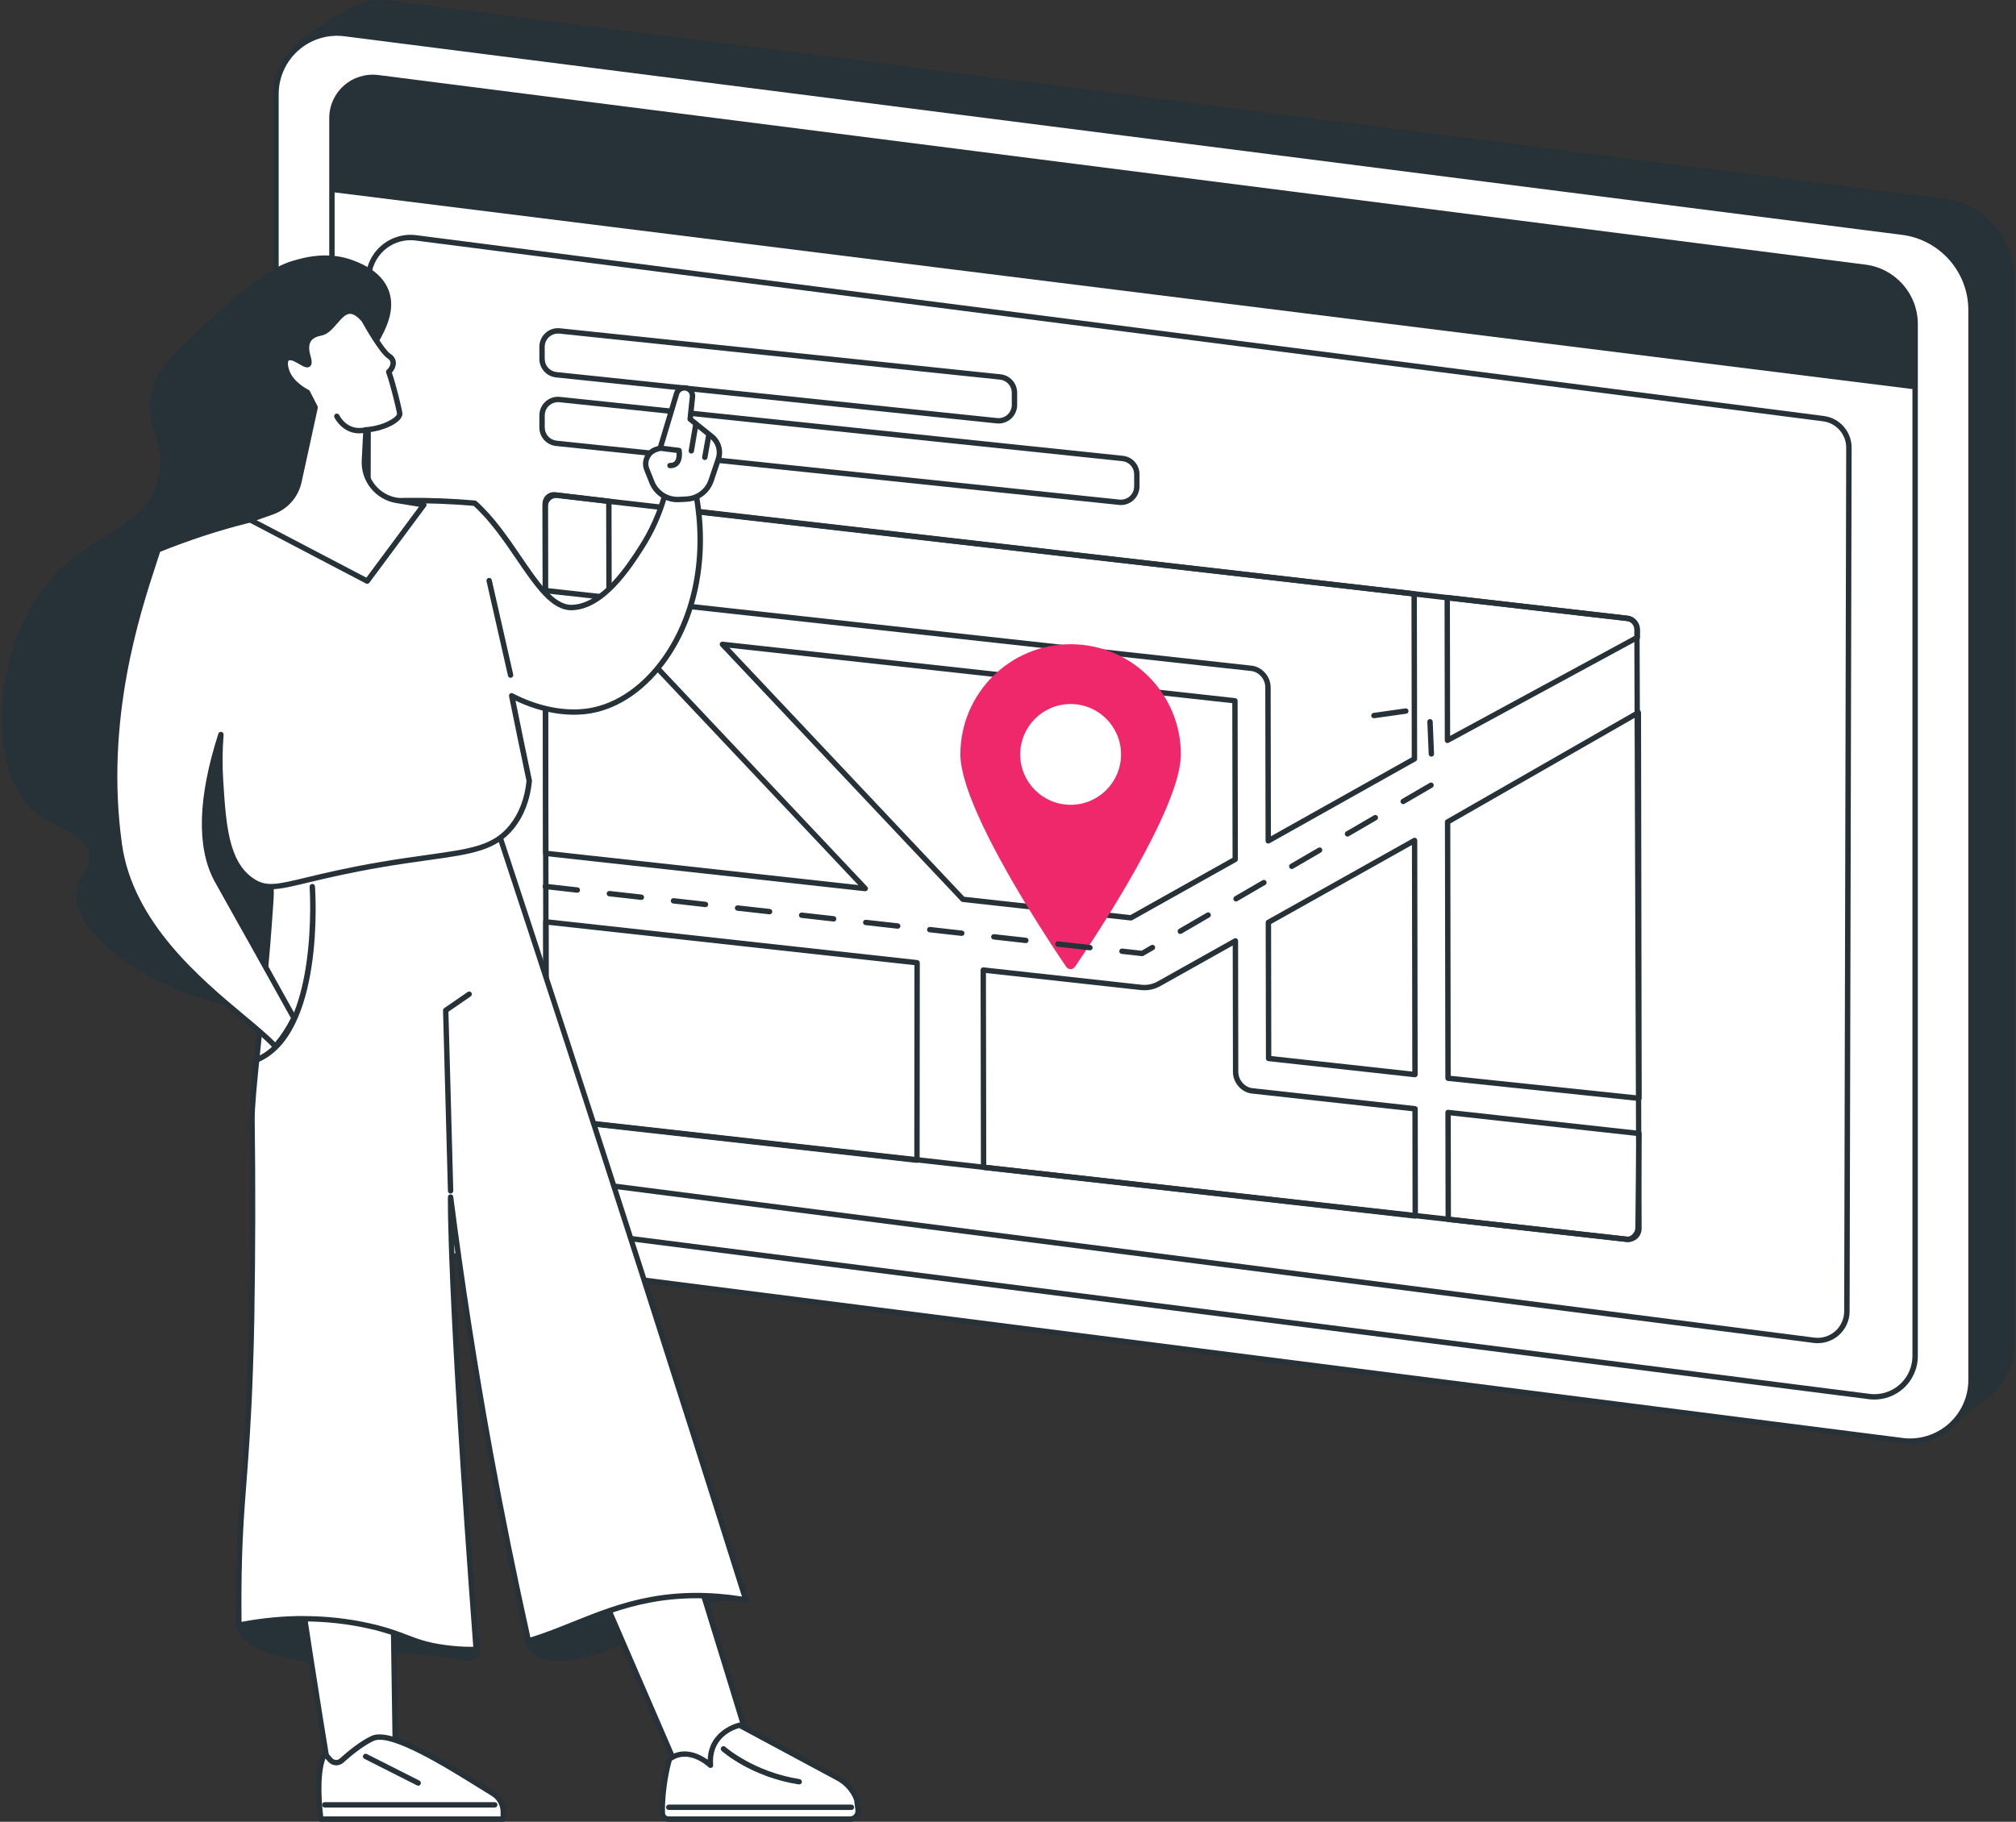 <svg width="541" height="489" viewBox="0 0 541 489" fill="none" xmlns="http://www.w3.org/2000/svg">
<rect x="0" y="0" width="541" height="489" fill="#333333" stroke="none"/>
<g clip-path="url(#clip0_1677_14628)">
<path d="M523.277 382.812L104.027 324.508C93.5 323.167 85.613 314.206 85.613 303.593L79.859 11.175C79.859 11.175 89.412 4.283 94.834 1.644C97.588 0.303 100.768 -0.288 104.063 0.13L522.066 53.438C532.592 54.779 540.479 63.74 540.479 74.352V361.565C540.479 366.706 538.129 371.233 534.495 374.225C531.15 376.972 523.27 382.819 523.27 382.819L523.277 382.812Z" fill="#263238"/>
<path d="M510.479 386.696L92.476 333.389C81.95 332.048 74.062 323.087 74.062 312.474V25.269C74.062 15.399 82.729 7.771 92.52 9.019L510.522 62.326C521.049 63.667 528.936 72.628 528.936 83.241V370.453C528.936 380.323 520.27 387.951 510.479 386.704V386.696Z" fill="white"/>
<path d="M512.549 387.547C511.828 387.547 511.107 387.504 510.386 387.41L92.383 334.103C81.525 332.719 73.342 323.419 73.342 312.475V25.269C73.342 20.359 75.454 15.681 79.146 12.436C82.83 9.192 87.74 7.678 92.614 8.305L510.617 61.612C521.474 62.996 529.658 72.297 529.658 83.241V370.454C529.658 375.363 527.545 380.042 523.861 383.287C520.717 386.055 516.694 387.555 512.556 387.555L512.549 387.547ZM510.566 385.983C515.029 386.553 519.521 385.175 522.895 382.198C526.269 379.228 528.208 374.945 528.208 370.446V83.234C528.208 73.011 520.566 64.33 510.422 63.04L92.426 9.733C87.963 9.163 83.472 10.54 80.097 13.51C76.723 16.481 74.784 20.763 74.784 25.262V312.475C74.784 322.698 82.426 331.378 92.57 332.669L510.573 385.976L510.566 385.983Z" fill="#263238"/>
<path d="M501.597 374.859L102.462 323.96C94.805 322.987 89.073 316.469 89.073 308.755V31.708C89.073 25.118 94.863 20.021 101.395 20.858L500.53 71.757C508.186 72.73 513.918 79.248 513.918 86.962V364.002C513.918 370.591 508.129 375.688 501.589 374.852L501.597 374.859Z" fill="white"/>
<path d="M502.981 375.667C502.491 375.667 502.001 375.638 501.51 375.573L102.376 324.674C94.38 323.657 88.353 316.808 88.353 308.755V31.708C88.353 28.355 89.794 25.169 92.311 22.956C94.827 20.742 98.172 19.718 101.496 20.137L500.631 71.036C508.627 72.052 514.654 78.901 514.654 86.962V364.002C514.654 367.354 513.212 370.541 510.696 372.754C508.554 374.643 505.807 375.667 502.988 375.667H502.981ZM501.691 374.146C504.603 374.521 507.538 373.619 509.737 371.68C511.943 369.741 513.205 366.943 513.205 364.009V86.962C513.205 79.63 507.718 73.401 500.443 72.471L101.309 21.571C98.396 21.204 95.461 22.098 93.262 24.037C91.056 25.976 89.794 28.774 89.794 31.708V308.748C89.794 316.08 95.281 322.309 102.556 323.239L501.691 374.138V374.146Z" fill="#263238"/>
<path d="M513.579 104.481V86.954C513.579 79.24 508.013 72.723 500.356 71.75L101.294 20.858C94.754 20.021 89.037 25.118 89.037 31.708V51.548L513.586 104.481H513.579Z" fill="#263238"/>
<path d="M487.776 360.542C487.415 360.542 487.047 360.52 486.687 360.47L105.166 311.459C100.847 310.904 97.631 307.206 97.696 302.851L98.15 75.023C98.15 71.577 99.65 68.289 102.238 66.018C104.827 63.74 108.273 62.688 111.698 63.127L489.412 111.655C493.688 112.203 496.896 115.865 496.889 120.169L496.348 351.998C496.348 354.457 495.281 356.793 493.435 358.415C491.864 359.792 489.852 360.542 487.783 360.542H487.776ZM110.162 64.475C107.61 64.475 105.122 65.398 103.183 67.107C100.905 69.111 99.593 71.995 99.585 75.03L99.131 302.858C99.081 306.492 101.748 309.57 105.346 310.032L486.867 359.042C488.893 359.309 490.933 358.682 492.469 357.333C494.005 355.985 494.892 354.039 494.892 351.998L495.432 120.169C495.44 116.586 492.765 113.544 489.218 113.089L111.51 64.562C111.063 64.504 110.609 64.475 110.162 64.475Z" fill="#263238"/>
<path d="M300.804 135.563C300.631 135.563 300.458 135.556 300.285 135.534L149.21 119.716C146.665 119.45 144.74 117.316 144.74 114.756V111.49C144.74 110.077 145.339 108.729 146.391 107.785C147.437 106.84 148.843 106.379 150.249 106.53L301.323 122.348C303.868 122.615 305.793 124.749 305.793 127.308V130.574C305.793 131.987 305.194 133.335 304.142 134.28C303.226 135.109 302.029 135.563 300.804 135.563ZM149.737 107.951C148.864 107.951 148.013 108.275 147.365 108.859C146.622 109.529 146.189 110.488 146.189 111.49V114.756C146.189 116.58 147.552 118.094 149.362 118.282L300.436 134.099C301.431 134.2 302.433 133.876 303.176 133.205C303.918 132.535 304.351 131.576 304.351 130.574V127.308C304.351 125.491 302.988 123.97 301.179 123.783L150.104 107.965C149.982 107.951 149.859 107.943 149.737 107.943V107.951Z" fill="#263238"/>
<path d="M267.97 113.681C267.797 113.681 267.624 113.674 267.451 113.652L149.21 101.302C146.665 101.036 144.74 98.902 144.74 96.342V93.076C144.74 91.663 145.339 90.315 146.391 89.371C147.437 88.426 148.843 87.965 150.249 88.116L268.489 100.466C271.034 100.733 272.959 102.867 272.959 105.426V108.692C272.959 110.105 272.361 111.453 271.308 112.398C270.393 113.227 269.196 113.681 267.97 113.681ZM149.729 89.537C148.857 89.537 148.006 89.861 147.357 90.445C146.615 91.115 146.182 92.074 146.182 93.076V96.342C146.182 98.166 147.545 99.68 149.362 99.868L267.603 112.218C268.597 112.319 269.6 111.994 270.342 111.324C271.085 110.653 271.517 109.694 271.517 108.692V105.426C271.517 103.602 270.155 102.088 268.338 101.901L150.097 89.551C149.975 89.537 149.852 89.529 149.729 89.529V89.537Z" fill="#263238"/>
<path d="M145.469 135.843L145.699 297.588C145.699 299.059 146.81 300.299 148.273 300.458L435.764 332.663C437.48 332.857 438.987 331.509 438.98 329.779L438.432 168.855C438.432 167.392 437.329 166.159 435.873 165.993L148.706 132.966C146.99 132.771 145.483 134.112 145.483 135.843H145.469Z" fill="white"/>
<path d="M303.501 247.085C303.501 247.085 303.451 247.085 303.422 247.085L258.332 242.118C258.159 242.096 258.007 242.017 257.885 241.894L193.342 173.447C193.133 173.231 193.09 172.899 193.22 172.632C193.35 172.366 193.645 172.207 193.941 172.236L331.475 187.39C331.843 187.433 332.117 187.736 332.117 188.104L332.189 230.676C332.189 230.936 332.052 231.181 331.821 231.303L303.84 246.991C303.732 247.049 303.609 247.085 303.487 247.085H303.501ZM258.757 240.712L303.35 245.621L330.761 230.251L330.689 188.746L195.743 173.88L258.757 240.712Z" fill="#263238"/>
<path d="M388.432 199.453C388.303 199.453 388.18 199.417 388.065 199.352C387.848 199.223 387.711 198.985 387.711 198.732L387.646 160.428C387.646 160.219 387.733 160.024 387.884 159.887C388.036 159.75 388.245 159.686 388.447 159.707L436.803 165.266C438.62 165.468 440.105 167.155 440.105 169.036V171.084C440.105 171.351 439.961 171.596 439.73 171.718L388.771 199.36C388.663 199.417 388.548 199.446 388.425 199.446L388.432 199.453ZM389.088 161.236L389.146 197.521L438.663 170.666V169.044C438.663 167.897 437.733 166.823 436.637 166.708L389.088 161.236Z" fill="#263238"/>
<path d="M379.781 327.111C379.781 327.111 379.73 327.111 379.702 327.111L263.869 314.04C263.508 313.997 263.227 313.694 263.227 313.326L263.141 260.379C263.141 260.17 263.227 259.976 263.379 259.839C263.53 259.702 263.732 259.63 263.941 259.658L306.234 264.316C307.798 264.489 309.312 264.193 310.617 263.458L331.172 251.93C331.396 251.807 331.67 251.807 331.886 251.93C332.11 252.06 332.239 252.297 332.247 252.55L332.304 287.718C332.304 289.895 334.013 291.856 336.104 292.087L379.817 296.903C380.185 296.946 380.459 297.249 380.459 297.617L380.509 326.375C380.509 326.584 380.423 326.779 380.271 326.916C380.141 327.039 379.968 327.096 379.788 327.096L379.781 327.111ZM264.669 312.677L379.06 325.582L379.017 298.28L335.945 293.536C333.148 293.226 330.862 290.623 330.862 287.739L330.805 253.797L311.324 264.719C309.752 265.599 307.942 265.952 306.075 265.75L264.583 261.18L264.669 312.677Z" fill="#263238"/>
<path d="M340.336 226.423C340.214 226.423 340.084 226.387 339.976 226.323C339.752 226.193 339.622 225.955 339.615 225.702L339.543 184.478C339.543 182.301 337.834 180.34 335.743 180.11L184.121 163.405C183.948 163.383 183.79 163.304 183.674 163.182L180.639 159.959C180.516 159.822 180.444 159.649 180.444 159.469L180.408 136.694C180.408 136.485 180.495 136.29 180.646 136.153C180.798 136.016 180.999 135.951 181.208 135.973L379.579 158.69C379.94 158.733 380.221 159.036 380.221 159.404L380.293 203.699C380.293 203.959 380.156 204.204 379.925 204.326L340.697 226.33C340.588 226.395 340.466 226.423 340.343 226.423H340.336ZM184.539 162.006L335.902 178.682C338.7 178.992 340.985 181.595 340.985 184.478L341.05 224.47L378.844 203.274L378.772 160.045L181.843 137.494L181.879 159.173L184.539 161.992V162.006Z" fill="#263238"/>
<path d="M163.429 161.127C163.429 161.127 163.378 161.127 163.349 161.127L146.255 159.245C145.887 159.202 145.613 158.899 145.613 158.531L145.577 135.295C145.577 134.336 145.945 133.471 146.623 132.865C147.279 132.281 148.129 132.014 149.038 132.108L163.472 133.846C163.832 133.889 164.106 134.199 164.106 134.559L164.15 160.406C164.15 160.615 164.063 160.809 163.912 160.946C163.782 161.069 163.609 161.134 163.429 161.134V161.127ZM147.055 157.875L162.708 159.598L162.664 135.194L148.865 133.536C148.382 133.485 147.928 133.622 147.581 133.932C147.214 134.264 147.012 134.74 147.012 135.288L147.048 157.875H147.055Z" fill="#263238"/>
<path d="M246.075 312.137C246.075 312.137 246.025 312.137 245.996 312.137L148.995 301.272C147.048 301.056 145.852 298.496 145.844 296.752L145.758 247.446C145.758 247.237 145.844 247.042 145.996 246.905C146.147 246.768 146.356 246.703 146.558 246.725L246.19 257.698C246.558 257.741 246.832 258.044 246.832 258.419L246.789 311.416C246.789 311.618 246.702 311.812 246.551 311.957C246.421 312.072 246.248 312.137 246.068 312.137H246.075ZM147.207 248.246L147.286 296.744C147.286 298.013 148.166 299.722 149.154 299.83L245.354 310.608L245.39 259.067L147.2 248.253L147.207 248.246Z" fill="#263238"/>
<path d="M439.831 295.526C439.831 295.526 439.78 295.526 439.759 295.526L388.511 290.141C388.144 290.105 387.87 289.795 387.862 289.427L387.747 220.634C387.747 220.374 387.884 220.136 388.108 220.006L439.297 190.664C439.521 190.534 439.795 190.534 440.018 190.664C440.242 190.794 440.379 191.031 440.379 191.284L440.552 294.805C440.552 295.007 440.465 295.202 440.314 295.339C440.184 295.461 440.011 295.526 439.831 295.526ZM389.304 288.771L439.11 294.005L438.937 192.531L389.189 221.045L389.304 288.771Z" fill="#263238"/>
<path d="M379.715 289.16C379.715 289.16 379.665 289.16 379.636 289.16L340.357 284.835C339.989 284.791 339.715 284.489 339.715 284.121L339.65 247.598C339.65 247.338 339.787 247.093 340.018 246.97L379.254 224.967C379.477 224.844 379.751 224.844 379.968 224.967C380.191 225.097 380.321 225.335 380.328 225.587L380.436 288.432C380.436 288.641 380.35 288.836 380.198 288.973C380.069 289.096 379.896 289.16 379.715 289.16ZM341.157 283.465L378.994 287.632L378.893 226.82L341.1 248.016L341.157 283.465Z" fill="#263238"/>
<path d="M436.817 333.39C436.724 333.39 436.63 333.39 436.536 333.376L388.562 328.005C388.195 327.962 387.921 327.659 387.921 327.291L387.87 298.612C387.87 298.403 387.957 298.208 388.108 298.071C388.259 297.934 388.461 297.869 388.67 297.891L439.903 303.536C440.271 303.579 440.552 303.889 440.545 304.257L440.285 329.627C440.285 330.636 439.759 331.747 438.916 332.504C438.274 333.08 437.538 333.383 436.81 333.383L436.817 333.39ZM389.363 326.642L436.695 331.941C437.091 331.985 437.553 331.797 437.957 331.437C438.497 330.946 438.851 330.24 438.851 329.627L439.103 304.898L389.319 299.412L389.363 326.642Z" fill="#263238"/>
<path d="M232.189 239.226C232.189 239.226 232.138 239.226 232.11 239.226L146.371 229.782C146.003 229.739 145.729 229.436 145.729 229.068L145.628 167.715C145.628 167.506 145.714 167.312 145.866 167.175C146.017 167.038 146.226 166.973 146.428 166.994L167.726 169.337C167.899 169.359 168.058 169.438 168.173 169.561L232.715 238.008C232.924 238.224 232.968 238.556 232.838 238.823C232.715 239.068 232.463 239.219 232.196 239.219L232.189 239.226ZM147.171 228.412L230.322 237.568L167.308 170.736L147.07 168.508L147.171 228.405V228.412Z" fill="#263238"/>
<path d="M436.94 333.398C436.803 333.398 436.673 333.391 436.536 333.376L149.045 301.171C147.214 300.962 145.837 299.427 145.829 297.581L145.599 135.836C145.599 134.805 146.038 133.824 146.803 133.132C147.574 132.447 148.598 132.115 149.622 132.238L436.788 165.265C438.605 165.474 439.982 167.009 439.989 168.841L440.537 329.764C440.537 330.795 440.105 331.783 439.333 332.468C438.67 333.066 437.805 333.391 436.918 333.391L436.94 333.398ZM149.225 133.665C148.692 133.665 148.18 133.86 147.776 134.221C147.315 134.632 147.048 135.223 147.048 135.843L147.279 297.588C147.279 298.691 148.108 299.621 149.211 299.744L436.702 331.949C437.315 332.021 437.935 331.819 438.396 331.408C438.857 330.997 439.117 330.406 439.117 329.786L438.569 168.862C438.569 167.759 437.74 166.836 436.644 166.714L149.478 133.687C149.398 133.68 149.312 133.673 149.232 133.673L149.225 133.665Z" fill="#263238"/>
<path d="M316.889 202.503C316.889 216.886 293.969 251.441 288.475 259.515C287.913 260.344 286.695 260.344 286.132 259.515C282.196 253.733 269.333 234.376 262.347 218.573C259.571 212.3 257.726 206.59 257.726 202.503C257.726 186.166 270.97 172.922 287.307 172.922C303.645 172.922 316.889 186.166 316.889 202.503Z" fill="#EF286B"/>
<path d="M287.308 216.027C294.778 216.027 300.833 209.971 300.833 202.502C300.833 195.032 294.778 188.977 287.308 188.977C279.838 188.977 273.782 195.032 273.782 202.502C273.782 209.971 279.838 216.027 287.308 216.027Z" fill="white"/>
<path d="M306.499 256.652C306.499 256.652 306.449 256.652 306.42 256.652L300.998 256.047C300.602 256.003 300.32 255.643 300.364 255.246C300.407 254.85 300.767 254.569 301.164 254.612L306.348 255.196L308.907 253.703C309.253 253.502 309.693 253.617 309.895 253.963C310.097 254.309 309.982 254.749 309.635 254.951L306.874 256.558C306.766 256.623 306.636 256.659 306.514 256.659L306.499 256.652ZM292.483 255.081C292.483 255.081 292.433 255.081 292.404 255.081L283.803 254.114C283.406 254.071 283.125 253.711 283.168 253.314C283.212 252.918 283.572 252.637 283.969 252.68L292.57 253.646C292.966 253.689 293.248 254.05 293.204 254.446C293.161 254.814 292.851 255.088 292.491 255.088L292.483 255.081ZM275.288 253.148C275.288 253.148 275.23 253.148 275.209 253.148L266.615 252.182C266.218 252.139 265.937 251.779 265.98 251.382C266.023 250.986 266.391 250.712 266.773 250.748L275.374 251.714C275.771 251.757 276.052 252.117 276.009 252.514C275.966 252.882 275.656 253.156 275.295 253.156L275.288 253.148ZM258.093 251.216C258.093 251.216 258.042 251.216 258.013 251.216L249.419 250.25C249.023 250.207 248.741 249.846 248.785 249.45C248.828 249.053 249.181 248.779 249.585 248.815L258.179 249.782C258.576 249.825 258.857 250.185 258.814 250.582C258.77 250.949 258.46 251.223 258.1 251.223L258.093 251.216ZM316.744 250.69C316.499 250.69 316.254 250.56 316.117 250.329C315.915 249.983 316.031 249.544 316.377 249.342L323.853 244.987C324.199 244.785 324.639 244.901 324.841 245.247C325.043 245.593 324.927 246.033 324.581 246.234L317.105 250.589C316.989 250.654 316.867 250.69 316.744 250.69ZM240.904 249.284C240.904 249.284 240.847 249.284 240.825 249.284L232.231 248.318C231.834 248.275 231.553 247.914 231.597 247.518C231.64 247.121 232 246.847 232.397 246.883L240.991 247.849C241.387 247.893 241.669 248.253 241.625 248.65C241.582 249.017 241.272 249.291 240.912 249.291L240.904 249.284ZM223.709 247.352C223.709 247.352 223.659 247.352 223.63 247.352L215.036 246.386C214.639 246.343 214.358 245.982 214.401 245.586C214.444 245.189 214.798 244.908 215.201 244.951L223.796 245.917C224.192 245.96 224.473 246.321 224.43 246.717C224.387 247.085 224.077 247.359 223.716 247.359L223.709 247.352ZM206.514 245.42C206.514 245.42 206.456 245.42 206.434 245.42L197.84 244.454C197.444 244.41 197.163 244.05 197.206 243.653C197.249 243.257 197.61 242.976 198.006 243.019L206.6 243.985C206.997 244.028 207.278 244.389 207.235 244.785C207.191 245.153 206.881 245.427 206.521 245.427L206.514 245.42ZM189.318 243.488C189.318 243.488 189.268 243.488 189.239 243.488L180.645 242.522C180.248 242.478 179.967 242.118 180.01 241.721C180.054 241.325 180.414 241.044 180.811 241.087L189.405 242.053C189.801 242.096 190.083 242.457 190.039 242.853C189.996 243.221 189.686 243.495 189.325 243.495L189.318 243.488ZM331.697 241.974C331.452 241.974 331.207 241.844 331.07 241.613C330.868 241.267 330.984 240.827 331.33 240.625L338.806 236.271C339.152 236.069 339.592 236.184 339.794 236.53C339.996 236.876 339.881 237.316 339.535 237.518L332.058 241.873C331.943 241.938 331.82 241.974 331.697 241.974ZM172.123 241.555C172.123 241.555 172.065 241.555 172.044 241.555L163.442 240.589C163.046 240.546 162.765 240.186 162.808 239.789C162.851 239.393 163.219 239.111 163.601 239.155L172.202 240.121C172.599 240.164 172.88 240.525 172.837 240.921C172.793 241.289 172.483 241.563 172.123 241.563V241.555ZM154.927 239.623C154.927 239.623 154.87 239.623 154.848 239.623L146.254 238.657C145.858 238.614 145.576 238.254 145.62 237.857C145.663 237.46 146.023 237.179 146.413 237.223L155.014 238.189C155.411 238.232 155.692 238.592 155.648 238.989C155.605 239.357 155.295 239.631 154.935 239.631L154.927 239.623ZM346.651 233.265C346.406 233.265 346.16 233.135 346.023 232.904C345.822 232.558 345.937 232.118 346.283 231.916L353.76 227.562C354.106 227.36 354.545 227.475 354.747 227.821C354.949 228.167 354.834 228.607 354.488 228.809L347.011 233.164C346.896 233.228 346.773 233.265 346.651 233.265ZM361.604 224.555C361.359 224.555 361.114 224.426 360.977 224.195C360.775 223.849 360.89 223.409 361.236 223.207L368.713 218.853C369.059 218.651 369.498 218.766 369.7 219.112C369.902 219.458 369.787 219.898 369.441 220.1L361.964 224.454C361.849 224.519 361.726 224.555 361.604 224.555ZM376.557 215.846C376.312 215.846 376.067 215.717 375.93 215.486C375.728 215.14 375.843 214.7 376.189 214.498L383.666 210.144C384.012 209.942 384.452 210.057 384.654 210.403C384.855 210.749 384.74 211.189 384.394 211.391L376.917 215.745C376.802 215.81 376.679 215.846 376.557 215.846ZM384.113 203.093C383.731 203.093 383.406 202.79 383.392 202.401L383.031 193.756C383.017 193.36 383.327 193.021 383.723 193.007C384.113 192.985 384.459 193.302 384.473 193.699L384.834 202.343C384.848 202.739 384.538 203.078 384.142 203.093C384.134 203.093 384.12 203.093 384.113 203.093ZM368.698 192.79C368.345 192.79 368.035 192.531 367.984 192.17C367.927 191.774 368.201 191.413 368.597 191.356L377.163 190.144C377.552 190.087 377.92 190.361 377.977 190.757C378.035 191.154 377.761 191.514 377.364 191.572L368.799 192.783C368.799 192.783 368.734 192.783 368.698 192.783V192.79Z" fill="#263238"/>
<path d="M97.372 218.059C97.92 219.623 108.086 249.637 92.527 264.258C77.985 277.927 52.224 267.552 47.473 265.635C34.33 260.343 18.98 248.447 20.573 238.887C21.237 234.908 24.481 233.437 23.969 229.609C23.162 223.596 14.51 222.349 9.067 217.684C-2.736 207.584 -2.109 179.207 9.312 161.226C21.381 142.229 40.17 143.224 42.772 126.923C44.272 117.551 37.913 113.644 41.121 103.651C42.801 98.424 47.661 93.925 57.365 84.928C70.682 72.593 76.248 70.718 78.18 70.134C81.453 69.139 88.086 67.221 95.116 70.026C97.228 70.87 102.419 72.939 104.308 77.971C106.284 83.255 103.392 88.518 101.821 91.38C98.302 97.79 93.818 99.513 91.302 102.519C79.997 115.994 101.302 135.07 96.233 165.516C93.717 180.62 86.63 187 89.896 201.282C91.691 209.112 94.373 209.602 97.351 218.045L97.372 218.059Z" fill="#263238"/>
<path d="M145.145 431.476L140.905 440.754C141.1 441.54 141.525 442.319 142.376 443.292C146.882 448.44 159.074 444.338 161.987 443.357C172.701 439.752 174.063 435.304 183.703 431.894C190.328 429.551 196.291 429.32 200.141 429.457C199.687 428.513 198.887 427.027 197.423 425.708C195.339 423.834 191.814 421.952 186.024 421.938C174.445 421.909 145.145 431.483 145.145 431.483V431.476Z" fill="#263238"/>
<path d="M181.792 474.762C181.792 474.762 201.461 482.332 201.446 469.419C201.446 469.001 185.282 416.754 185.282 416.754L162.124 429.298L181.792 474.762Z" fill="white"/>
<path d="M192.773 477.689C187.481 477.689 181.872 475.562 181.533 475.432C181.353 475.36 181.208 475.223 181.129 475.043L161.461 429.58C161.309 429.234 161.453 428.837 161.778 428.657L184.936 416.112C185.123 416.011 185.354 415.997 185.549 416.076C185.75 416.156 185.902 416.321 185.967 416.53C202.16 468.879 202.16 469.261 202.16 469.412C202.16 472.44 201.143 474.682 199.117 476.074C197.387 477.263 195.102 477.682 192.766 477.682L192.773 477.689ZM182.333 474.192C184.099 474.827 193.739 478.042 198.31 474.892C199.925 473.781 200.711 472.015 200.725 469.499C200.264 467.704 190.329 435.506 184.856 417.807L163.054 429.616L182.34 474.185L182.333 474.192Z" fill="#263238"/>
<path d="M179.369 488.279H228.108C229.42 488.279 230.436 487.126 230.271 485.821L229.91 483.045C228.994 480.58 227.214 478.539 224.899 477.292L198.468 463.082C198.468 463.082 189.939 464.892 190.674 473.846C190.674 473.846 184.935 468.323 179.636 472.195C179.636 472.195 177.574 479.08 177.74 486.686C177.762 487.573 178.49 488.279 179.369 488.279Z" fill="white"/>
<path d="M228.108 489H179.37C178.101 489 177.048 487.969 177.019 486.707C176.846 479.073 178.858 472.274 178.944 471.993C178.988 471.841 179.081 471.712 179.211 471.618C183.386 468.568 187.805 470.854 189.91 472.339C190.192 464.214 198.223 462.404 198.31 462.39C198.476 462.354 198.649 462.375 198.8 462.462L225.231 476.672C227.704 477.998 229.6 480.176 230.581 482.807C230.603 482.858 230.61 482.908 230.617 482.966L230.978 485.741C231.086 486.57 230.833 487.407 230.278 488.034C229.73 488.661 228.937 489.022 228.101 489.022L228.108 489ZM180.257 472.634C179.903 473.896 178.31 480.046 178.461 486.671C178.469 487.162 178.879 487.558 179.37 487.558H228.108C228.526 487.558 228.93 487.378 229.204 487.061C229.478 486.744 229.608 486.325 229.557 485.907L229.204 483.211C228.339 480.947 226.695 479.065 224.554 477.919L198.36 463.846C197.005 464.214 190.768 466.319 191.381 473.788C191.403 474.084 191.244 474.372 190.97 474.495C190.704 474.624 190.379 474.574 190.163 474.365C189.947 474.163 184.928 469.448 180.249 472.634H180.257Z" fill="#263238"/>
<path d="M214.474 478.987C214.438 478.987 214.402 478.987 214.359 478.98C201.554 476.961 193.969 470.242 193.652 469.961C193.356 469.694 193.335 469.24 193.602 468.944C193.868 468.649 194.323 468.62 194.618 468.886C194.69 468.951 202.217 475.606 214.582 477.552C214.979 477.617 215.245 477.985 215.181 478.374C215.123 478.727 214.82 478.98 214.467 478.98L214.474 478.987Z" fill="#263238"/>
<path d="M228.483 485.834H179.456C179.06 485.834 178.735 485.51 178.735 485.114C178.735 484.717 179.06 484.393 179.456 484.393H228.483C228.88 484.393 229.204 484.717 229.204 485.114C229.204 485.51 228.88 485.834 228.483 485.834Z" fill="#263238"/>
<path d="M77.834 445.253C73.53 444.301 65.267 442.47 63.443 436.818C62.059 432.535 65.022 428.087 65.692 427.07C74.02 414.54 101.605 411 117.221 423.264C125.462 429.738 131.042 441.129 128.122 444.77C126.349 446.983 122.614 444.863 113.486 444.063C96.442 442.563 92.08 448.41 77.834 445.253Z" fill="#263238"/>
<path d="M80.227 421.932C79.542 422.364 88.446 476.746 88.446 476.746L106.233 478.916L105.447 426.531L80.22 421.939L80.227 421.932Z" fill="white"/>
<path d="M106.233 479.636C106.233 479.636 106.176 479.636 106.147 479.636L88.36 477.466C88.043 477.43 87.79 477.184 87.733 476.867C87.711 476.73 85.483 463.111 83.364 449.622C79.009 421.859 79.269 421.693 79.838 421.332C79.99 421.239 80.177 421.195 80.357 421.231L105.584 425.824C105.923 425.889 106.168 426.177 106.176 426.523L106.961 478.908C106.961 479.117 106.875 479.318 106.723 479.455C106.594 479.578 106.421 479.643 106.24 479.643L106.233 479.636ZM89.067 476.096L105.498 478.1L104.734 427.136L80.927 422.796C81.323 427.828 85.858 456.5 89.067 476.096Z" fill="#263238"/>
<path d="M135.059 488.28H86.097C86.097 488.28 84.294 476.11 87.114 470.696L88.635 472.412C89.428 473.298 90.783 473.371 91.663 472.578C93.609 470.826 97.027 467.971 99.976 466.622C105.708 464.005 124.893 476.99 132.24 481.395C133.984 482.44 135.044 484.315 135.044 486.348V488.28H135.059Z" fill="white"/>
<path d="M135.058 489.001H86.097C85.736 489.001 85.433 488.741 85.383 488.388C85.311 487.883 83.58 475.923 86.471 470.364C86.58 470.155 86.789 470.011 87.019 469.982C87.257 469.953 87.488 470.04 87.647 470.22L89.168 471.936C89.42 472.217 89.766 472.383 90.148 472.404C90.531 472.419 90.898 472.296 91.179 472.037C93.443 470.004 96.753 467.3 99.68 465.959C104.539 463.739 116.738 470.905 128.822 478.432C130.278 479.34 131.569 480.14 132.614 480.768C134.561 481.935 135.765 484.069 135.765 486.34V488.273C135.765 488.669 135.44 488.994 135.044 488.994L135.058 489.001ZM86.731 487.559H134.337V486.348C134.337 484.581 133.4 482.923 131.886 482.015C130.833 481.38 129.536 480.573 128.072 479.664C119.954 474.611 104.849 465.195 100.293 467.286C97.387 468.612 93.948 471.51 92.16 473.118C91.59 473.63 90.848 473.882 90.084 473.854C89.319 473.81 88.62 473.471 88.108 472.902L87.329 472.03C85.563 476.788 86.443 485.23 86.738 487.573L86.731 487.559Z" fill="#263238"/>
<path d="M132.773 485.18H87.135C86.739 485.18 86.414 484.856 86.414 484.459C86.414 484.063 86.739 483.738 87.135 483.738H132.773C133.17 483.738 133.494 484.063 133.494 484.459C133.494 484.856 133.17 485.18 132.773 485.18Z" fill="#263238"/>
<path d="M112.225 479.318C112.117 479.318 112.001 479.296 111.9 479.239L97.784 472.101C97.43 471.921 97.286 471.488 97.466 471.135C97.647 470.782 98.079 470.638 98.433 470.818L112.549 477.955C112.903 478.136 113.047 478.568 112.867 478.922C112.737 479.174 112.484 479.318 112.225 479.318Z" fill="#263238"/>
<path d="M200.141 429.456C190.732 399.551 181.23 369.674 171.641 339.813C158.713 299.569 145.635 259.383 132.391 219.255C111.828 221.67 65.909 206.047 70.703 226.501C73.083 236.644 72.859 238.887 72.607 242.657C70.624 272.144 67.538 293.232 67.632 300.607C67.719 307.146 67.971 326.792 67.531 353.648C67.459 358.031 67.336 362.71 67.142 368.348C66.14 396.732 64.236 403.653 64.085 426.767C64.063 430.018 64.085 433.162 64.121 436.226C74.59 434.171 86.536 433.601 99.218 436.471C109.24 438.742 110.379 441.042 119.398 442.26C122.362 442.664 125.137 442.801 127.776 442.736C120.372 343.958 120.92 321.299 120.92 321.299C123.732 343.237 127.228 366.135 131.561 389.883C134.741 407.323 138.18 424.171 141.807 440.436C152.491 437.278 161.857 431.734 174.604 429.384C181.266 428.151 189.766 427.625 200.141 429.449V429.456Z" fill="white"/>
<path d="M126.551 443.479C124.157 443.479 121.771 443.313 119.298 442.982C114.301 442.304 111.713 441.316 108.714 440.163C106.306 439.24 103.573 438.195 99.053 437.171C87.957 434.662 76.248 434.583 64.258 436.933C64.049 436.976 63.833 436.919 63.667 436.782C63.501 436.645 63.4 436.443 63.4 436.234C63.357 432.939 63.35 429.839 63.364 426.768C63.444 414.238 64.042 406.466 64.727 397.461C65.304 389.905 65.96 381.34 66.421 368.327C66.616 362.891 66.738 358.227 66.811 353.634C67.106 335.596 67.142 317.76 66.911 300.615C66.861 297.054 67.546 290.407 68.483 281.2C69.536 270.876 70.848 258.022 71.886 242.615L71.901 242.363C72.138 238.823 72.297 236.48 69.997 226.667C69.219 223.351 69.687 220.705 71.389 218.809C76.392 213.243 90.906 215.046 106.27 216.949C115.736 218.124 125.527 219.335 132.297 218.542C132.636 218.499 132.96 218.708 133.069 219.033C146.255 259.009 159.464 299.57 172.319 339.597C181.85 369.279 191.439 399.436 200.819 429.241C200.891 429.478 200.841 429.745 200.675 429.933C200.509 430.12 200.257 430.214 200.012 430.171C191.288 428.642 182.78 428.621 174.727 430.106C167.02 431.526 160.524 434.143 154.244 436.666C150.105 438.332 146.198 439.903 141.994 441.143C141.8 441.201 141.598 441.172 141.425 441.071C141.252 440.97 141.129 440.805 141.086 440.61C137.33 423.761 133.876 406.747 130.834 390.028C127.459 371.492 124.446 352.675 121.857 333.938C122.362 349.41 123.89 381.499 128.483 442.693C128.498 442.888 128.433 443.083 128.296 443.234C128.166 443.378 127.978 443.465 127.777 443.472C127.366 443.479 126.947 443.487 126.536 443.487L126.551 443.479ZM81.418 433.79C87.539 433.79 93.537 434.453 99.37 435.772C103.991 436.818 106.774 437.885 109.226 438.822C112.146 439.939 114.662 440.906 119.493 441.554C122.052 441.9 124.518 442.066 126.998 442.037C119.738 344.997 120.192 321.523 120.199 321.292C120.206 320.917 120.509 320.607 120.884 320.593C121.259 320.571 121.591 320.845 121.634 321.22C124.561 344.06 128.137 367.123 132.268 389.768C135.268 406.213 138.656 422.954 142.34 439.536C146.198 438.346 149.86 436.875 153.717 435.325C160.062 432.773 166.63 430.134 174.474 428.685C182.333 427.229 190.617 427.186 199.103 428.548C189.839 399.112 180.365 369.337 170.956 340.03C158.159 300.197 145.022 259.824 131.893 220.035C124.986 220.72 115.397 219.53 106.111 218.377C91.785 216.603 76.976 214.765 72.477 219.768C71.086 221.311 70.74 223.459 71.41 226.336C73.761 236.357 73.595 238.787 73.343 242.456L73.328 242.701C72.29 258.137 70.978 270.999 69.918 281.337C68.981 290.493 68.31 297.112 68.353 300.587C68.584 317.745 68.548 335.603 68.252 353.649C68.18 358.248 68.05 362.92 67.856 368.363C67.394 381.405 66.738 389.985 66.162 397.555C65.477 406.531 64.885 414.281 64.799 426.76C64.777 429.558 64.784 432.377 64.82 435.34C70.423 434.294 75.967 433.768 81.41 433.768L81.418 433.79Z" fill="#263238"/>
<path d="M120.92 320.377C120.531 320.377 120.213 320.067 120.199 319.677L118.887 271.23C118.887 270.984 118.995 270.754 119.197 270.617L125.498 266.269C125.823 266.046 126.277 266.125 126.5 266.45C126.724 266.774 126.644 267.228 126.313 267.452L120.336 271.576L121.641 319.634C121.655 320.031 121.338 320.362 120.942 320.377H120.92Z" fill="#263238"/>
<path d="M186.673 132.152L178.447 132.7C177.466 136.261 175.649 141.423 172.124 146.91C168.865 151.985 161.915 162.799 153.486 163.059C144.799 163.318 138.447 144.833 127.394 135.057C112.953 133.803 100.66 134.379 91.352 135.353C79.211 136.622 70.019 138.792 66.262 139.736C57.07 142.043 49.182 144.833 42.383 147.566C38.432 160.053 26.954 190.498 32.016 226.69C35.887 254.367 65.772 271.865 73.847 280.862C75.837 278.628 77.495 276.032 78.879 273.256C76.522 269.01 72.989 262.651 68.67 254.915C60.408 240.107 58.764 237.288 58.065 235.962C54.402 228.976 52.766 217.44 59.276 197.16C58.966 201.003 58.887 205.155 59.175 209.582C59.925 221.276 60.581 231.549 67.495 236.315C73.349 240.359 77.618 236.25 102.441 232.04C122.765 228.593 131.316 229.408 137.344 221.889C140.66 217.743 141.684 212.978 142.016 209.575C140.422 202.026 138.858 194.413 137.308 186.742C144.128 190.333 151.835 191.854 158.259 190.78C176.284 187.78 192.592 163.03 186.666 132.145L186.673 132.152Z" fill="white"/>
<path d="M73.854 281.591C73.652 281.591 73.457 281.504 73.32 281.353C71.475 279.291 68.382 276.71 64.798 273.725C52.664 263.603 34.322 248.304 31.309 226.798C26.637 193.426 36.06 164.638 40.588 150.796C40.999 149.534 41.381 148.38 41.705 147.35C41.77 147.14 41.922 146.982 42.123 146.895C50.321 143.601 58.165 141.027 66.096 139.037C73.976 137.062 82.686 135.54 91.287 134.639C103.205 133.392 115.382 133.291 127.466 134.344C127.617 134.358 127.769 134.423 127.884 134.524C132.52 138.626 136.377 144.293 139.787 149.296C144.611 156.376 148.778 162.504 153.479 162.345C161.525 162.1 168.281 151.589 171.532 146.528C174.294 142.231 176.392 137.516 177.769 132.512C177.848 132.217 178.108 132.008 178.418 131.986L186.644 131.438C187.004 131.424 187.329 131.662 187.401 132.022C190.573 148.568 187.588 164.955 179.225 176.973C173.609 185.041 166.211 190.203 158.403 191.501C152.253 192.524 145.015 191.27 138.331 188.062C139.78 195.221 141.266 202.409 142.744 209.431C142.758 209.503 142.765 209.575 142.758 209.647C142.26 214.686 140.638 218.962 137.927 222.343C133.118 228.341 126.651 229.25 114.914 230.886C111.338 231.384 107.286 231.953 102.578 232.753C93.63 234.275 87.322 235.789 82.715 236.892C74.503 238.86 71.107 239.675 67.105 236.913C59.91 231.946 59.247 221.608 58.475 209.633C58.338 207.47 58.281 205.278 58.302 203.086C54.582 217.066 54.719 227.995 58.72 235.63C59.052 236.264 59.622 237.281 61.006 239.739C62.52 242.436 65.029 246.891 69.312 254.569C73.63 262.305 77.163 268.664 79.521 272.91C79.636 273.12 79.643 273.372 79.535 273.581C78.043 276.58 76.312 279.19 74.402 281.346C74.265 281.497 74.07 281.584 73.861 281.591H73.854ZM42.974 148.114C42.671 149.065 42.333 150.111 41.958 151.243C37.466 164.977 28.115 193.555 32.736 226.597C35.671 247.547 53.753 262.63 65.721 272.615C69.016 275.362 71.9 277.77 73.839 279.788C75.397 277.936 76.817 275.751 78.072 273.278C75.714 269.032 72.253 262.803 68.05 255.269C63.767 247.591 61.258 243.142 59.744 240.446C58.309 237.901 57.776 236.949 57.437 236.301C52.715 227.296 53.104 214.059 58.598 196.944C58.713 196.598 59.066 196.389 59.427 196.454C59.788 196.526 60.033 196.85 60.004 197.218C59.672 201.327 59.643 205.473 59.903 209.539C60.645 221.139 61.287 231.16 67.913 235.731C71.388 238.132 74.157 237.469 82.369 235.493C86.99 234.383 93.328 232.862 102.325 231.333C107.048 230.533 111.114 229.963 114.697 229.466C126.442 227.822 132.333 227 136.781 221.449C139.29 218.313 140.811 214.333 141.287 209.625C139.715 202.149 138.136 194.507 136.601 186.901C136.543 186.627 136.651 186.346 136.875 186.18C137.098 186.014 137.394 185.993 137.639 186.122C144.409 189.684 151.886 191.133 158.136 190.088C165.555 188.855 172.614 183.902 178.014 176.159C186.06 164.609 188.98 148.878 186.074 132.93L179.002 133.406C177.589 138.366 175.476 143.045 172.729 147.328C169.348 152.591 162.311 163.542 153.508 163.802C147.992 163.953 143.645 157.551 138.583 150.125C135.267 145.259 131.511 139.743 127.091 135.778C115.173 134.762 103.176 134.863 91.424 136.095C82.888 136.989 74.243 138.496 66.428 140.457C58.663 142.404 50.977 144.913 42.953 148.128L42.974 148.114Z" fill="#263238"/>
<path d="M177.171 120.285L181.555 105.671C181.857 104.654 182.845 104.006 183.898 104.128C185.095 104.265 185.953 105.339 185.823 106.529L185.196 112.52L191.014 117.192C192.802 118.626 193.508 121.034 192.773 123.204L190.834 128.965C189.867 131.849 187.229 133.839 184.186 133.983L182.146 134.084C179.002 134.235 176.104 132.375 174.936 129.448L173.559 125.995C172.694 123.832 173.833 121.388 176.039 120.652L177.164 120.277L177.171 120.285Z" fill="white"/>
<path d="M181.799 134.811C178.497 134.811 175.505 132.8 174.272 129.707L172.895 126.254C172.405 125.021 172.441 123.68 173.003 122.476C173.566 121.272 174.561 120.378 175.822 119.96L176.587 119.707L180.869 105.454C181.273 104.106 182.585 103.241 183.984 103.4C185.563 103.58 186.716 105.014 186.551 106.593L185.959 112.195L191.468 116.622C193.486 118.244 194.287 120.976 193.465 123.428L191.525 129.188C190.451 132.375 187.589 134.537 184.229 134.696L182.189 134.797C182.059 134.797 181.929 134.804 181.799 134.804V134.811ZM183.652 104.834C183.011 104.834 182.434 105.252 182.246 105.88L177.863 120.486C177.798 120.71 177.625 120.89 177.401 120.962L176.277 121.337C175.397 121.625 174.698 122.252 174.308 123.089C173.919 123.925 173.89 124.862 174.236 125.72L175.613 129.174C176.666 131.812 179.283 133.478 182.117 133.355L184.157 133.254C186.918 133.124 189.269 131.344 190.156 128.727L192.095 122.966C192.729 121.084 192.117 118.987 190.566 117.739L184.748 113.068C184.554 112.916 184.46 112.671 184.481 112.433L185.109 106.442C185.195 105.642 184.611 104.921 183.818 104.834C183.76 104.834 183.703 104.827 183.652 104.827V104.834Z" fill="#263238"/>
<path d="M177.171 120.285L182.225 120.927C182.225 120.927 182.975 125.043 179.788 124.964L177.171 120.285Z" fill="white"/>
<path d="M179.874 125.685C179.874 125.685 179.802 125.685 179.766 125.685C179.37 125.677 179.053 125.346 179.067 124.942C179.074 124.545 179.406 124.257 179.802 124.243C180.379 124.264 180.79 124.106 181.071 123.781C181.547 123.226 181.605 122.238 181.569 121.575L177.077 121.006C176.681 120.955 176.407 120.595 176.45 120.198C176.5 119.802 176.861 119.528 177.257 119.571L182.311 120.213C182.621 120.256 182.874 120.487 182.931 120.797C182.975 121.049 183.35 123.334 182.167 124.711C181.785 125.158 181.078 125.677 179.874 125.685Z" fill="#263238"/>
<path d="M185.519 121.747C185.476 121.747 185.44 121.747 185.397 121.74C185.008 121.675 184.741 121.3 184.806 120.911L186.038 113.666C186.103 113.269 186.478 113.009 186.868 113.074C187.257 113.139 187.524 113.514 187.459 113.903L186.226 121.149C186.168 121.502 185.858 121.747 185.519 121.747Z" fill="#263238"/>
<path d="M189.139 123.492C189.096 123.492 189.052 123.492 189.009 123.478C188.62 123.406 188.36 123.031 188.425 122.641L189.463 116.881C189.535 116.492 189.91 116.225 190.3 116.297C190.689 116.369 190.948 116.744 190.884 117.133L189.845 122.894C189.78 123.24 189.478 123.485 189.139 123.485V123.492Z" fill="#263238"/>
<path d="M137.019 181.947C136.688 181.947 136.392 181.723 136.32 181.384L130.559 156C130.473 155.61 130.718 155.228 131.1 155.135C131.489 155.048 131.872 155.293 131.965 155.675L137.726 181.06C137.812 181.449 137.567 181.831 137.185 181.925C137.135 181.94 137.077 181.94 137.027 181.94L137.019 181.947Z" fill="#263238"/>
<path d="M68.756 285.267C68.475 285.267 68.201 285.094 68.086 284.82C67.934 284.452 68.115 284.034 68.483 283.882C85.635 276.918 83.118 238.419 83.09 238.037C83.061 237.641 83.364 237.295 83.76 237.266C84.164 237.222 84.503 237.54 84.531 237.936C84.647 239.566 87.134 277.862 69.023 285.223C68.937 285.259 68.843 285.274 68.749 285.274L68.756 285.267Z" fill="#263238"/>
<path d="M106.449 134.322C101.244 133.471 97.509 128.835 97.783 123.565L98.209 115.382C103.147 115 107.264 112.643 107.25 111.078C107.25 110.314 105.433 102.881 104.294 99.81C105.252 99.031 106.413 96.883 104.351 95.571C102.289 94.258 97.653 85.888 97.653 85.888C91.936 79.248 90.285 88.606 86.017 89.385C83.061 89.926 81.46 91.728 82.578 95.585C83.695 99.449 81.568 97.51 79.398 96.407C77.221 95.304 75.743 96.162 76.94 99.673C78.129 103.184 82.484 105.296 82.484 105.296L84.546 109.341L80.206 129.239C79.384 133.002 76.68 136.074 73.053 137.364L67.069 139.498L98.526 155.972L113.717 135.504L106.449 134.315V134.322Z" fill="white"/>
<path d="M98.526 156.7C98.41 156.7 98.295 156.671 98.194 156.62L66.738 140.147C66.485 140.017 66.334 139.743 66.356 139.455C66.377 139.166 66.565 138.921 66.831 138.827L72.816 136.693C76.233 135.475 78.728 132.634 79.506 129.094L83.796 109.449L81.958 105.837C81.013 105.332 77.401 103.234 76.269 99.91C75.577 97.863 75.656 96.45 76.521 95.7C76.947 95.332 77.927 94.849 79.737 95.765C80.141 95.967 80.544 96.205 80.927 96.421C81.309 96.644 81.835 96.947 82.174 97.084C82.159 96.861 82.095 96.464 81.9 95.779C81.316 93.753 81.402 92.102 82.159 90.877C82.866 89.738 84.128 88.995 85.909 88.671C87.192 88.433 88.309 87.142 89.391 85.888C90.703 84.367 92.058 82.795 93.933 82.795C95.303 82.795 96.702 83.653 98.216 85.412C98.245 85.448 98.273 85.491 98.302 85.534C100.126 88.837 103.356 94.063 104.755 94.957C105.909 95.693 106.19 96.623 106.233 97.272C106.291 98.317 105.779 99.326 105.152 100.004C106.291 103.292 107.985 110.184 107.992 111.071C108.007 113.169 103.681 115.505 98.922 116.038L98.526 123.601C98.266 128.51 101.734 132.815 106.586 133.608L113.854 134.797C114.099 134.84 114.308 135.006 114.409 135.237C114.503 135.468 114.467 135.734 114.322 135.936L99.131 156.404C98.994 156.592 98.771 156.692 98.555 156.692L98.526 156.7ZM68.865 139.635L98.317 155.056L112.441 136.03L106.341 135.035C100.761 134.119 96.781 129.174 97.069 123.529L97.495 115.346C97.516 114.985 97.797 114.69 98.158 114.661C103.212 114.264 106.543 111.929 106.536 111.085C106.507 110.379 104.777 103.183 103.63 100.055C103.522 99.766 103.616 99.442 103.854 99.247C104.337 98.85 104.834 98.058 104.791 97.358C104.762 96.889 104.495 96.5 103.984 96.176C101.878 94.835 97.711 87.438 97.084 86.299C95.894 84.929 94.834 84.237 93.94 84.237C92.722 84.237 91.64 85.499 90.487 86.832C89.24 88.274 87.956 89.766 86.175 90.098C84.813 90.35 83.875 90.87 83.4 91.648C82.866 92.513 82.83 93.775 83.299 95.397C83.702 96.803 83.839 97.848 83.162 98.375C82.419 98.959 81.446 98.396 80.213 97.683C79.852 97.474 79.477 97.257 79.095 97.063C78.194 96.608 77.66 96.637 77.473 96.796C77.213 97.019 77.098 97.856 77.646 99.456C78.728 102.65 82.779 104.64 82.823 104.661C82.967 104.726 83.082 104.842 83.147 104.986L85.209 109.03C85.281 109.182 85.31 109.348 85.274 109.513L80.934 129.412C80.054 133.442 77.206 136.679 73.32 138.063L68.886 139.642L68.865 139.635Z" fill="#263238"/>
<path d="M96.413 116.327C91.792 116.327 89.759 112.088 89.737 112.038C89.571 111.677 89.723 111.245 90.083 111.079C90.444 110.913 90.869 111.064 91.042 111.425C91.129 111.605 93.191 115.837 98.043 114.684C98.432 114.597 98.821 114.835 98.908 115.217C99.002 115.606 98.764 115.996 98.374 116.082C97.675 116.248 97.019 116.32 96.413 116.32V116.327Z" fill="#263238"/>
</g>
<defs>
<clipPath id="clip0_1677_14628">
<rect width="540" height="489" fill="white" transform="translate(0.479)"/>
</clipPath>
</defs>
</svg>
